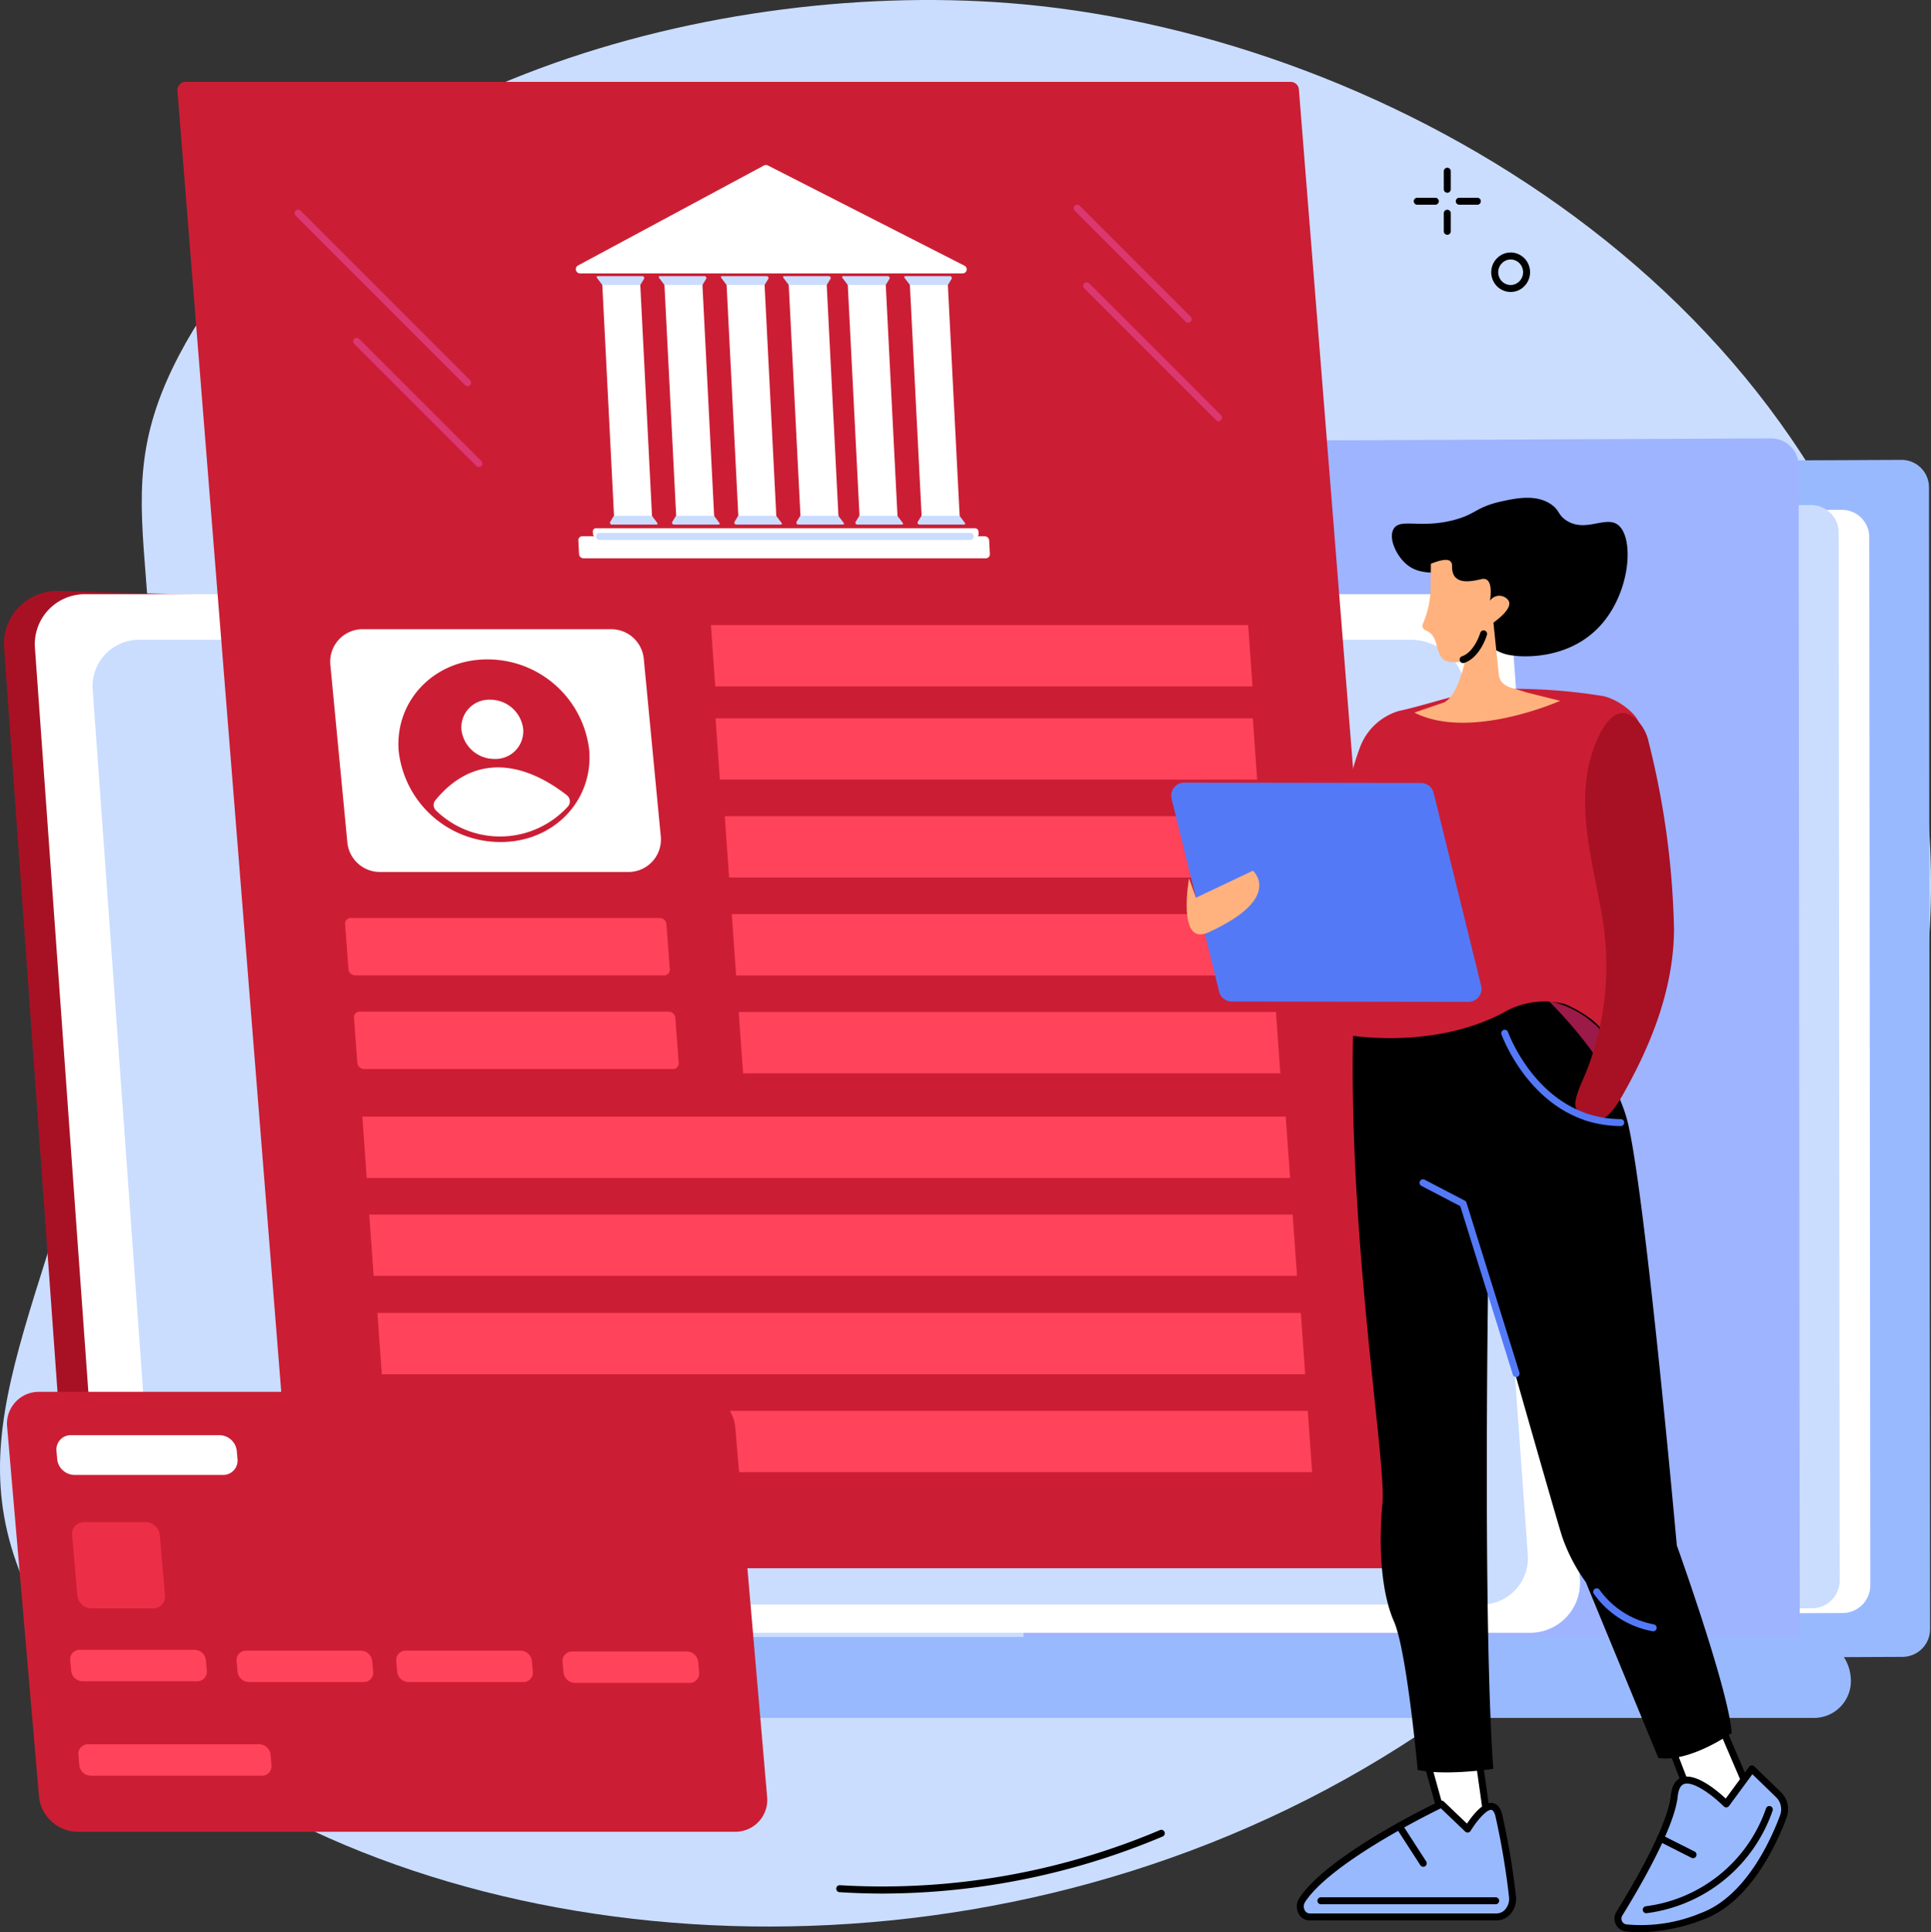 <svg xmlns="http://www.w3.org/2000/svg" xmlns:xlink="http://www.w3.org/1999/xlink" width="205.796" height="205.907" viewBox="0 0 205.796 205.907">
  <rect x="0" y="0" width="205.796" height="205.907" fill="#333333" stroke="none"/>
  <defs>
    <clipPath id="clip-path">
      <rect id="Rectangle_456" data-name="Rectangle 456" width="205.796" height="205.907" fill="none"/>
    </clipPath>
  </defs>
  <g id="Group_234" data-name="Group 234" transform="translate(0 -0.001)">
    <g id="Group_233" data-name="Group 233" transform="translate(0 0.001)" clip-path="url(#clip-path)">
      <path id="Path_1194" data-name="Path 1194" d="M2.384,168.186c6.07,14.7,20.24,21.665,29.3,26.115,35.7,17.539,89.913,15.519,128.922-16.409,9.129-7.471,54.121-46.615,43.61-99.664C194.922,31.331,148.3,4.1,109.051.459,76.533-2.556,34.076,9.253,19.085,37.849,9.659,55.831,21,61.551,13.307,102.3,6.648,137.578-5.041,150.2,2.384,168.186" transform="translate(0 -0.001)" fill="#caddff"/>
      <path id="Path_1195" data-name="Path 1195" d="M1093.2,561.011l-.115-121.636a2.949,2.949,0,0,1,2.91-2.973l76.907-.347a2.924,2.924,0,0,1,2.916,2.946l.115,121.637a2.949,2.949,0,0,1-2.91,2.973l-76.907.347a2.924,2.924,0,0,1-2.916-2.946" transform="translate(-970.238 -387.05)" fill="#99b9ff"/>
      <path id="Path_1196" data-name="Path 1196" d="M1036.612,598.348l-.106-111.644a2.949,2.949,0,0,1,2.91-2.973l76.907-.347a2.924,2.924,0,0,1,2.916,2.946l.106,111.644a2.949,2.949,0,0,1-2.91,2.973l-76.907.347a2.924,2.924,0,0,1-2.916-2.946" transform="translate(-920.021 -429.061)" fill="#fff"/>
      <path id="Path_1197" data-name="Path 1197" d="M1007.594,593.9l-.106-111.644a2.949,2.949,0,0,1,2.91-2.973l76.907-.347a2.924,2.924,0,0,1,2.916,2.946l.106,111.644a2.949,2.949,0,0,1-2.91,2.973l-76.907.347a2.924,2.924,0,0,1-2.916-2.946" transform="translate(-894.264 -425.115)" fill="#caddff"/>
      <path id="Path_1198" data-name="Path 1198" d="M969.637,545.35l-.12-126.339a2.949,2.949,0,0,1,2.91-2.973l76.907-.347a2.924,2.924,0,0,1,2.916,2.946l.12,126.339a2.949,2.949,0,0,1-2.91,2.973l-76.907.347a2.924,2.924,0,0,1-2.916-2.946" transform="translate(-860.56 -368.975)" fill="#9eb4ff"/>
      <path id="Path_1199" data-name="Path 1199" d="M56.054,667.106c3.654-2.727,7.456-5.269,11.332-7.694,7.865-4.921,16.072-9.32,24.346-13.583,4.353-2.242,8.841-4.271,13.28-6.358q6.7-3.149,13.417-6.258,6.136-2.85,12.266-5.71c11.938-29.577,25.051-63.109,23.147-63.109L9.528,560.345a5.655,5.655,0,0,0-5.739,6.124l7.116,99.121a6.724,6.724,0,0,0,6.619,6.124h32.21c2.066-1.586,4.234-3.05,6.32-4.607" transform="translate(-3.349 -497.372)" fill="#a81124"/>
      <path id="Path_1200" data-name="Path 1200" d="M184.346,563.425H38.476a5.329,5.329,0,0,0-5.415,5.778l7.116,99.121a6.337,6.337,0,0,0,6.244,5.778h145.87a5.33,5.33,0,0,0,5.415-5.778L190.591,569.2a6.337,6.337,0,0,0-6.244-5.778" transform="translate(-29.333 -500.106)" fill="#fff"/>
      <path id="Path_1201" data-name="Path 1201" d="M228.366,606.648H92.861a4.951,4.951,0,0,0-5.03,5.367l6.611,92.077a5.886,5.886,0,0,0,5.8,5.367h135.5a4.951,4.951,0,0,0,5.03-5.367l-6.611-92.077a5.886,5.886,0,0,0-5.8-5.367" transform="translate(-77.948 -538.472)" fill="#caddff"/>
      <path id="Path_1202" data-name="Path 1202" d="M173.5,1552.173H115.259a3.941,3.941,0,0,0-3.949,4.315,4.686,4.686,0,0,0,4.568,4.315h59.983c2.348,0-2.359-8.63-2.359-8.63" transform="translate(-98.791 -1377.736)" fill="#99b9ff"/>
      <path id="Path_1203" data-name="Path 1203" d="M172.923,1558.238H112.94a5.064,5.064,0,0,1-4.939-4.66,4.4,4.4,0,0,1,1.151-3.354,4.277,4.277,0,0,1,3.169-1.359h58.464l.106.194c.644,1.181,3.811,7.152,2.877,8.724a.939.939,0,0,1-.845.456m-60.6-8.63a3.54,3.54,0,0,0-2.624,1.123,3.663,3.663,0,0,0-.953,2.794,4.309,4.309,0,0,0,4.2,3.97h59.983c.151,0,.184-.055.205-.092.515-.868-1.287-5.01-2.786-7.795Z" transform="translate(-95.853 -1374.799)"/>
      <path id="Path_1204" data-name="Path 1204" d="M597.259,1552.173H459.771a3.937,3.937,0,0,0-3.949,4.315,4.681,4.681,0,0,0,4.568,4.315H597.879a3.937,3.937,0,0,0,3.949-4.315,4.681,4.681,0,0,0-4.568-4.315" transform="translate(-404.586 -1377.736)" fill="#99b9ff"/>
      <path id="Path_1207" data-name="Path 1207" d="M299.365,236.009H181.585a.873.873,0,0,1-.87-.8l-12.5-156.648a.873.873,0,0,1,.87-.942h117.78a.873.873,0,0,1,.87.8l12.5,156.648a.873.873,0,0,1-.87.942" transform="translate(-149.306 -68.893)" fill="#cb1e34"/>
      <path id="Path_1208" data-name="Path 1208" d="M361.245,876.6h-32.9a.719.719,0,0,1-.722-.637l-.364-4.837a.6.6,0,0,1,.626-.637h32.9a.719.719,0,0,1,.722.637l.364,4.837a.6.6,0,0,1-.626.637" transform="translate(-290.483 -772.663)" fill="#ff435b"/>
      <path id="Path_1209" data-name="Path 1209" d="M369.653,965.374h-32.9a.719.719,0,0,1-.722-.637l-.364-4.837a.6.6,0,0,1,.626-.637h32.9a.719.719,0,0,1,.722.637l.364,4.837a.6.6,0,0,1-.626.637" transform="translate(-297.946 -851.459)" fill="#ff435b"/>
      <path id="Path_1210" data-name="Path 1210" d="M736.271,687.628H679.009l-.464-6.534h57.263Z" transform="translate(-602.289 -604.551)" fill="#ff435b"/>
      <path id="Path_1211" data-name="Path 1211" d="M731.86,599.267H674.6l-.464-6.534H731.4Z" transform="translate(-598.373 -526.12)" fill="#ff435b"/>
      <path id="Path_1212" data-name="Path 1212" d="M745.067,780.472H687.8l-.464-6.534H744.6Z" transform="translate(-610.095 -686.961)" fill="#ff435b"/>
      <path id="Path_1213" data-name="Path 1213" d="M751.66,873.313H694.4l-.464-6.534H751.2Z" transform="translate(-615.948 -769.369)" fill="#ff435b"/>
      <path id="Path_1214" data-name="Path 1214" d="M758.247,966.157H700.985l-.464-6.534h57.263Z" transform="translate(-621.795 -851.778)" fill="#ff435b"/>
      <path id="Path_1215" data-name="Path 1215" d="M442.479,1065.331H344.067l-.464-6.534h98.412Z" transform="translate(-304.988 -939.807)" fill="#ff435b"/>
      <path id="Path_1216" data-name="Path 1216" d="M449.066,1158.175H350.654l-.464-6.534H448.6Z" transform="translate(-310.835 -1022.217)" fill="#ff435b"/>
      <path id="Path_1217" data-name="Path 1217" d="M456.8,1251.48H358.386l-.464-6.534h98.412Z" transform="translate(-317.698 -1105.036)" fill="#ff435b"/>
      <path id="Path_1218" data-name="Path 1218" d="M463.384,1344.324H364.972l-.464-6.534h98.412Z" transform="translate(-323.544 -1187.446)" fill="#ff435b"/>
      <path id="Path_1219" data-name="Path 1219" d="M576.433,293.861h-4.047l-1.26-24.811h4.047Z" transform="translate(-506.942 -238.814)" fill="#fff"/>
      <path id="Path_1220" data-name="Path 1220" d="M570.446,262.78H566.4l-.584-.773a.105.105,0,0,1,.1-.167h4.728a.2.2,0,0,1,.2.292Z" transform="translate(-502.208 -232.413)" fill="#caddff"/>
      <path id="Path_1221" data-name="Path 1221" d="M578.824,489.041h4.047l.584.773a.105.105,0,0,1-.1.167H578.63a.2.2,0,0,1-.2-.292Z" transform="translate(-513.398 -434.082)" fill="#caddff"/>
      <path id="Path_1222" data-name="Path 1222" d="M635.366,293.861h-4.047l-1.26-24.811h4.047Z" transform="translate(-559.252 -238.814)" fill="#fff"/>
      <path id="Path_1223" data-name="Path 1223" d="M629.379,262.78h-4.047l-.584-.773a.105.105,0,0,1,.1-.167h4.728a.2.2,0,0,1,.2.292Z" transform="translate(-554.518 -232.413)" fill="#caddff"/>
      <path id="Path_1224" data-name="Path 1224" d="M637.756,489.041H641.8l.584.773a.105.105,0,0,1-.1.167h-4.728a.2.2,0,0,1-.2-.292Z" transform="translate(-565.707 -434.082)" fill="#caddff"/>
      <path id="Path_1225" data-name="Path 1225" d="M694.3,293.861h-4.047l-1.26-24.811h4.047Z" transform="translate(-611.562 -238.814)" fill="#fff"/>
      <path id="Path_1226" data-name="Path 1226" d="M688.312,262.78h-4.047l-.584-.773a.105.105,0,0,1,.1-.167h4.728a.2.2,0,0,1,.2.292Z" transform="translate(-606.828 -232.413)" fill="#caddff"/>
      <path id="Path_1227" data-name="Path 1227" d="M696.69,489.041h4.047l.584.773a.105.105,0,0,1-.1.167H696.5a.2.2,0,0,1-.2-.292Z" transform="translate(-618.017 -434.082)" fill="#caddff"/>
      <path id="Path_1228" data-name="Path 1228" d="M753.232,293.861h-4.047l-1.26-24.811h4.047Z" transform="translate(-663.872 -238.814)" fill="#fff"/>
      <path id="Path_1229" data-name="Path 1229" d="M747.245,262.78H743.2l-.584-.773a.105.105,0,0,1,.1-.167h4.728a.2.2,0,0,1,.2.292Z" transform="translate(-659.138 -232.413)" fill="#caddff"/>
      <path id="Path_1230" data-name="Path 1230" d="M755.622,489.041h4.047l.584.773a.105.105,0,0,1-.1.167h-4.728a.2.2,0,0,1-.2-.292Z" transform="translate(-670.327 -434.082)" fill="#caddff"/>
      <path id="Path_1231" data-name="Path 1231" d="M809.219,293.861h-4.047l-1.26-24.811h4.047Z" transform="translate(-713.566 -238.814)" fill="#fff"/>
      <path id="Path_1232" data-name="Path 1232" d="M803.231,262.78h-4.047l-.584-.773a.105.105,0,0,1,.1-.167h4.728a.2.2,0,0,1,.2.292Z" transform="translate(-708.832 -232.413)" fill="#caddff"/>
      <path id="Path_1233" data-name="Path 1233" d="M811.609,489.041h4.047l.584.773a.105.105,0,0,1-.1.167h-4.728a.2.2,0,0,1-.2-.292Z" transform="translate(-720.022 -434.082)" fill="#caddff"/>
      <path id="Path_1234" data-name="Path 1234" d="M868.152,293.861H864.1l-1.26-24.811h4.047Z" transform="translate(-765.876 -238.814)" fill="#fff"/>
      <path id="Path_1235" data-name="Path 1235" d="M862.165,262.78h-4.047l-.584-.773a.105.105,0,0,1,.1-.167h4.728a.2.2,0,0,1,.2.292Z" transform="translate(-761.143 -232.413)" fill="#caddff"/>
      <path id="Path_1236" data-name="Path 1236" d="M870.542,489.041h4.047l.584.773a.105.105,0,0,1-.1.167h-4.728a.2.2,0,0,1-.2-.292Z" transform="translate(-772.332 -434.082)" fill="#caddff"/>
      <path id="Path_1237" data-name="Path 1237" d="M602.954,501.833H562.588a.383.383,0,0,1-.386-.352l-.013-.255a.339.339,0,0,1,.351-.352h40.366a.383.383,0,0,1,.386.352l.013.255a.339.339,0,0,1-.35.352" transform="translate(-499.008 -444.585)" fill="#fff"/>
      <path id="Path_1238" data-name="Path 1238" d="M591.866,510.83h-42.86a.479.479,0,0,1-.483-.44l-.075-1.47a.424.424,0,0,1,.438-.44h42.86a.479.479,0,0,1,.483.44l.075,1.47a.424.424,0,0,1-.438.44" transform="translate(-486.812 -451.337)" fill="#fff"/>
      <path id="Path_1239" data-name="Path 1239" d="M605.12,506.071H565.61a.372.372,0,1,1,0-.744H605.12a.372.372,0,1,1,0,.744" transform="translate(-501.715 -448.537)" fill="#caddff"/>
      <path id="Path_1240" data-name="Path 1240" d="M587.216,168.025H546.489a.451.451,0,0,1-.266-.835l19.822-10.659a.485.485,0,0,1,.448,0L587.4,167.191a.435.435,0,0,1-.182.835" transform="translate(-484.638 -138.891)" fill="#fff"/>
      <path id="Path_1241" data-name="Path 1241" d="M344.8,622.476H318.436a3.491,3.491,0,0,1-3.52-3.1l-1.824-19.041a3.464,3.464,0,0,1,3.52-3.731h26.365a3.491,3.491,0,0,1,3.52,3.1l1.824,19.041a3.464,3.464,0,0,1-3.52,3.731" transform="translate(-277.892 -529.555)" fill="#fff"/>
      <path id="Path_1242" data-name="Path 1242" d="M398.145,634.983c.4,5.374-3.825,9.73-9.435,9.73a10.9,10.9,0,0,1-10.881-9.73c-.4-5.374,3.825-9.73,9.435-9.73a10.9,10.9,0,0,1,10.881,9.73" transform="translate(-335.344 -554.986)" fill="#cb1e34"/>
      <path id="Path_1243" data-name="Path 1243" d="M444.07,666.628a2.955,2.955,0,0,1-3.06,3.156,3.534,3.534,0,0,1-3.529-3.156,2.955,2.955,0,0,1,3.06-3.156,3.534,3.534,0,0,1,3.529,3.156" transform="translate(-388.308 -588.91)" fill="#fff"/>
      <path id="Path_1244" data-name="Path 1244" d="M411.45,731.128c4.128-5.01,9.382-4.1,13.967-.546a.832.832,0,0,1,.178,1.191,9.787,9.787,0,0,1-14.105.446.806.806,0,0,1-.04-1.091" transform="translate(-365.038 -645.867)" fill="#fff"/>
      <path id="Path_1246" data-name="Path 1246" d="M297.857,217.689a.371.371,0,0,1-.263-.109l-18.062-18.062a.372.372,0,1,1,.526-.526l18.062,18.062a.372.372,0,0,1-.263.635" transform="translate(-248.022 -176.533)" fill="#db3872"/>
      <path id="Path_1247" data-name="Path 1247" d="M348.292,334.084a.371.371,0,0,1-.263-.109L335,320.949a.372.372,0,0,1,.526-.526l13.027,13.027a.372.372,0,0,1-.263.635" transform="translate(-297.257 -284.316)" fill="#db3872"/>
      <path id="Path_1248" data-name="Path 1248" d="M1030.389,206.661a.37.37,0,0,1-.263-.109l-11.832-11.832a.372.372,0,0,1,.526-.526l11.832,11.832a.372.372,0,0,1-.263.635" transform="translate(-903.759 -172.273)" fill="#db3872"/>
      <path id="Path_1249" data-name="Path 1249" d="M1041.636,282.51a.371.371,0,0,1-.263-.109l-14.054-14.054a.372.372,0,0,1,.526-.526l14.054,14.054a.372.372,0,0,1-.263.635" transform="translate(-911.77 -237.627)" fill="#db3872"/>
      <path id="Path_1251" data-name="Path 1251" d="M797.939,1741.863q-2.346,0-4.694-.149a.372.372,0,0,1,.047-.742,75.874,75.874,0,0,0,34.113-5.872.372.372,0,1,1,.285.687,77.25,77.25,0,0,1-29.752,6.076" transform="translate(-703.789 -1540.08)"/>
      <path id="Path_1253" data-name="Path 1253" d="M1369.569,161.691a.372.372,0,0,1-.372-.372V159.4a.372.372,0,0,1,.744,0v1.923a.372.372,0,0,1-.372.372" transform="translate(-1215.324 -141.153)"/>
      <path id="Path_1254" data-name="Path 1254" d="M1369.569,201.552a.372.372,0,0,1-.372-.372v-1.923a.372.372,0,0,1,.744,0v1.923a.372.372,0,0,1-.372.372" transform="translate(-1215.324 -176.534)"/>
      <path id="Path_1255" data-name="Path 1255" d="M1343.007,188.253h-1.923a.372.372,0,1,1,0-.744h1.923a.372.372,0,1,1,0,.744" transform="translate(-1190.04 -166.436)"/>
      <path id="Path_1256" data-name="Path 1256" d="M1382.868,188.253h-1.923a.372.372,0,1,1,0-.744h1.923a.372.372,0,0,1,0,.744" transform="translate(-1225.421 -166.436)"/>
      <path id="Path_1257" data-name="Path 1257" d="M1416.26,243.631a2.035,2.035,0,0,1-.739-.14,2.067,2.067,0,0,1-1.155-1.119,2.119,2.119,0,0,1,1.058-2.767,2.023,2.023,0,0,1,1.574-.041,2.068,2.068,0,0,1,1.156,1.119,2.119,2.119,0,0,1-1.058,2.768,2.035,2.035,0,0,1-.835.18m0-3.462a1.293,1.293,0,0,0-.531.115,1.373,1.373,0,0,0-.68,1.794,1.33,1.33,0,0,0,.742.721,1.286,1.286,0,0,0,1-.026,1.373,1.373,0,0,0,.68-1.794,1.331,1.331,0,0,0-.742-.721,1.3,1.3,0,0,0-.469-.089m-.683-.224h0Z" transform="translate(-1255.262 -212.518)"/>
      <path id="Path_1258" data-name="Path 1258" d="M84.184,1366.635H14.171a4.178,4.178,0,0,1-4.112-3.726l-3.4-39.427a3.394,3.394,0,0,1,3.469-3.726H80.142a4.178,4.178,0,0,1,4.112,3.726l3.4,39.427a3.394,3.394,0,0,1-3.469,3.726" transform="translate(-5.899 -1171.438)" fill="#cb1e34"/>
      <path id="Path_1259" data-name="Path 1259" d="M71.2,1365.09H55.4a1.881,1.881,0,0,1-1.851-1.677l-.076-.883a1.528,1.528,0,0,1,1.562-1.677H70.838a1.881,1.881,0,0,1,1.851,1.677l.076.883a1.528,1.528,0,0,1-1.562,1.677" transform="translate(-47.454 -1207.917)" fill="#fff"/>
      <path id="Path_1260" data-name="Path 1260" d="M76.962,1452.529H70.406a1.534,1.534,0,0,1-1.51-1.369l-.556-6.445a1.247,1.247,0,0,1,1.274-1.368H76.17a1.534,1.534,0,0,1,1.51,1.368l.556,6.445a1.247,1.247,0,0,1-1.274,1.369" transform="translate(-60.655 -1281.141)" fill="#ec2f47"/>
      <path id="Path_1261" data-name="Path 1261" d="M93.852,1657.24H75.62a1.238,1.238,0,0,1-1.218-1.1l-.1-1.147a1.006,1.006,0,0,1,1.028-1.1H93.563a1.238,1.238,0,0,1,1.218,1.1l.1,1.147a1.006,1.006,0,0,1-1.028,1.1" transform="translate(-65.949 -1468.018)" fill="#ff435b"/>
      <path id="Path_1262" data-name="Path 1262" d="M80.111,1567.679H67.9a1.238,1.238,0,0,1-1.218-1.1l-.1-1.147a1,1,0,0,1,1.028-1.1H79.821a1.238,1.238,0,0,1,1.218,1.1l.1,1.147a1.006,1.006,0,0,1-1.028,1.1" transform="translate(-59.096 -1388.522)" fill="#ff435b"/>
      <path id="Path_1263" data-name="Path 1263" d="M237.855,1568.464H225.643a1.238,1.238,0,0,1-1.218-1.1l-.1-1.147a1.006,1.006,0,0,1,1.028-1.1h12.212a1.238,1.238,0,0,1,1.218,1.1l.1,1.147a1,1,0,0,1-1.028,1.1" transform="translate(-199.112 -1389.219)" fill="#ff435b"/>
      <path id="Path_1264" data-name="Path 1264" d="M389.247,1568.463H377.035a1.238,1.238,0,0,1-1.218-1.1l-.1-1.147a1.006,1.006,0,0,1,1.028-1.1h12.212a1.238,1.238,0,0,1,1.218,1.1l.1,1.147a1,1,0,0,1-1.028,1.1" transform="translate(-333.49 -1389.218)" fill="#ff435b"/>
      <path id="Path_1265" data-name="Path 1265" d="M546.992,1569.249H534.78a1.238,1.238,0,0,1-1.218-1.1l-.1-1.147a1.006,1.006,0,0,1,1.028-1.1H546.7a1.238,1.238,0,0,1,1.218,1.1l.1,1.147a1.006,1.006,0,0,1-1.028,1.1" transform="translate(-473.507 -1389.915)" fill="#ff435b"/>
      <path id="Path_1267" data-name="Path 1267" d="M1355.566,1658.5l1.334,9.457h-4.367l-2.846-10.273Z" transform="translate(-1198.005 -1471.385)" fill="#fff"/>
      <path id="Path_1268" data-name="Path 1268" d="M1353.964,1665.386H1349.6a.372.372,0,0,1-.358-.272l-2.846-10.273a.372.372,0,0,1,.409-.468l5.879.816a.371.371,0,0,1,.317.316l1.334,9.457a.372.372,0,0,1-.368.424m-4.084-.744h3.656l-1.235-8.755-5.041-.7Z" transform="translate(-1195.069 -1468.448)"/>
      <path id="Path_1269" data-name="Path 1269" d="M1234.123,1722.712h19.937a1.866,1.866,0,0,0,1.684-2.213,79.331,79.331,0,0,0-1.471-8.7c-.781-2.619-3.3,1.554-3.3,1.554l-2.784-2.664s-11.832,5.624-14.849,10.229a1.137,1.137,0,0,0,.786,1.794" transform="translate(-1094.555 -1518.439)" fill="#99b9ff"/>
      <path id="Path_1270" data-name="Path 1270" d="M1251.108,1720.149h-19.936a1.321,1.321,0,0,1-1.164-.725,1.606,1.606,0,0,1,.066-1.645c3.039-4.639,14.513-10.129,15-10.36a.373.373,0,0,1,.417.067l2.457,2.35c.533-.8,1.692-2.333,2.7-2.2.478.061.824.438,1.027,1.121a77.263,77.263,0,0,1,1.484,8.759,2.454,2.454,0,0,1-.569,1.939,1.963,1.963,0,0,1-1.484.693m-5.944-11.947c-1.659.811-11.771,5.87-14.467,9.985a.874.874,0,0,0-.034.884.6.6,0,0,0,.51.334h19.936a1.229,1.229,0,0,0,.926-.44,1.711,1.711,0,0,0,.39-1.353,80.15,80.15,0,0,0-1.459-8.641c-.063-.211-.2-.569-.409-.6-.55-.069-1.649,1.293-2.22,2.236a.371.371,0,0,1-.269.176.377.377,0,0,1-.306-.1Z" transform="translate(-1091.604 -1515.504)"/>
      <path id="Path_1271" data-name="Path 1271" d="M1268.352,1799.769h-18.623a.372.372,0,1,1,0-.744h18.623a.372.372,0,1,1,0,.744" transform="translate(-1108.951 -1596.847)"/>
      <path id="Path_1272" data-name="Path 1272" d="M1573.385,1602.841c.412,1.057,5.066,11.873,5.066,11.873l-3.5,4.387-2.422-2.828-4.779-12.375Z" transform="translate(-1391.561 -1422.71)" fill="#fff"/>
      <path id="Path_1273" data-name="Path 1273" d="M1572.011,1616.533a.372.372,0,0,1-.282-.13l-2.422-2.828a.373.373,0,0,1-.064-.108l-4.779-12.375a.372.372,0,0,1,.278-.5l5.637-1.057a.371.371,0,0,1,.415.23c.405,1.039,5.015,11.753,5.062,11.861a.371.371,0,0,1-.051.379l-3.5,4.387a.373.373,0,0,1-.284.14Zm-2.1-3.394,2.088,2.438,3.083-3.862c-.62-1.441-4.108-9.552-4.867-11.394l-4.9.918Z" transform="translate(-1388.623 -1419.771)"/>
      <path id="Path_1274" data-name="Path 1274" d="M1551.433,1680.027a2.176,2.176,0,0,1,.525,2.321c-1.02,2.754-3.778,8.86-8.695,10.655a16.906,16.906,0,0,1-8.086,1.223,1,1,0,0,1-.7-1.513c1.638-2.641,5.5-9.164,5.849-12.527.448-4.28,5.537.826,5.537.826l2.741-3.722Z" transform="translate(-1361.897 -1488.792)" fill="#99b9ff"/>
      <path id="Path_1275" data-name="Path 1275" d="M1533.757,1691.763a11.133,11.133,0,0,1-1.568-.1,1.353,1.353,0,0,1-1.037-.771,1.37,1.37,0,0,1,.077-1.307c1.628-2.625,5.451-9.085,5.795-12.37.111-1.059.505-1.716,1.172-1.952,1.5-.529,3.821,1.446,4.687,2.254l2.489-3.381a.372.372,0,0,1,.558-.046l2.826,2.737a2.55,2.55,0,0,1,.615,2.718c-.981,2.649-3.814,9.012-8.915,10.875a19.648,19.648,0,0,1-6.7,1.346m5-15.851a.936.936,0,0,0-.312.049c-.373.132-.6.579-.68,1.328-.36,3.438-4.247,10.016-5.9,12.684a.622.622,0,0,0-.035.6.6.6,0,0,0,.469.349,16.513,16.513,0,0,0,7.907-1.2c4.81-1.756,7.528-7.882,8.473-10.435a1.807,1.807,0,0,0-.435-1.925l-2.52-2.441-2.489,3.38a.375.375,0,0,1-.272.15.381.381,0,0,1-.291-.108c-1-1-2.833-2.427-3.912-2.427" transform="translate(-1358.962 -1485.856)"/>
      <path id="Path_1276" data-name="Path 1276" d="M1558.218,1723.816a.372.372,0,0,1-.056-.739,15.646,15.646,0,0,0,12.821-10.421.372.372,0,0,1,.718.193,16.391,16.391,0,0,1-13.426,10.962.346.346,0,0,1-.057,0" transform="translate(-1382.772 -1519.94)"/>
      <path id="Path_1277" data-name="Path 1277" d="M1575.251,1742.267a.371.371,0,0,1-.167-.04l-3.477-1.756a.372.372,0,1,1,.335-.664l3.477,1.755a.372.372,0,0,1-.168.7" transform="translate(-1394.805 -1544.25)"/>
      <path id="Path_1278" data-name="Path 1278" d="M1327.925,1735.073a.372.372,0,0,1-.312-.17l-2.383-3.688a.372.372,0,0,1,.625-.4l2.383,3.688a.372.372,0,0,1-.312.574" transform="translate(-1176.244 -1536.148)"/>
      <path id="Path_1279" data-name="Path 1279" d="M1463.292,956.48s7.17-5.743,3.385-8.85c-3.385-2.779-6-2.634-6-2.634Z" transform="translate(-1296.521 -838.795)" fill="#9b1a48"/>
      <path id="Path_1280" data-name="Path 1280" d="M1460.354,953.915a.372.372,0,0,1-.363-.289l-2.617-11.484a.372.372,0,0,1,.342-.454c.114,0,2.8-.12,6.258,2.718a3.133,3.133,0,0,1,1.239,2.523c-.019,3.177-4.439,6.753-4.627,6.9a.372.372,0,0,1-.232.082m-2.145-11.46,2.371,10.406c1.115-.99,3.877-3.672,3.89-5.936a2.392,2.392,0,0,0-.967-1.944,10.361,10.361,0,0,0-5.294-2.526" transform="translate(-1293.584 -835.858)"/>
      <path id="Path_1281" data-name="Path 1281" d="M1300.214,920.495s9.572,7.758,11.805,15.764c1.856,6.653,5.334,45.473,5.334,45.473s5.567,15.49,5.845,19.993c0,0-4.417,3.151-7.808,2.667l-7.737-18.749a18.612,18.612,0,0,1-2.54-4.9c-.832-2.632-7.865-27.384-7.865-27.384s-.569,36.6.543,52.181c0,0-5.045.772-8.057.117,0,0-1.153-12.707-2.524-15.817s-1.663-7.981-1.225-12.648-4.171-31.142-2.976-54.5Z" transform="translate(-1138.645 -817.048)"/>
      <path id="Path_1282" data-name="Path 1282" d="M1517.21,1510.564l-.037,0a9.787,9.787,0,0,1-6.286-3.988.372.372,0,0,1,.591-.451,9.224,9.224,0,0,0,5.768,3.7.372.372,0,0,1-.037.742" transform="translate(-1341.022 -1336.732)" fill="#5479f7"/>
      <path id="Path_1283" data-name="Path 1283" d="M1356.651,1139.368a.372.372,0,0,1-.355-.261l-5.6-17.951-4.123-2.15a.372.372,0,1,1,.344-.659l4.26,2.222a.371.371,0,0,1,.183.219l5.642,18.1a.371.371,0,0,1-.244.466.362.362,0,0,1-.11.017" transform="translate(-1195.068 -992.626)" fill="#5479f7"/>
      <path id="Path_1284" data-name="Path 1284" d="M1292.561,689.921c.195-1.193-3.209-3.077-4.119-3.359a8.618,8.618,0,0,0-6.524.946c-8.206,4.318-17.947,2.146-17.947,2.146s-1.365-19.627,2.71-30.479a6.37,6.37,0,0,1,4.111-3.834c3.82-.836,6.536-2.06,10.692-2.339a58.53,58.53,0,0,1,11.109.752c1.921.418,4.4,2.509,3.9,3.775L1292,664.056c2.02,13,1.951,17.352.562,25.864" transform="translate(-1121.728 -579.575)" fill="#cb1e34"/>
      <path id="Path_1286" data-name="Path 1286" d="M1330.231,487.679a4.53,4.53,0,0,0,2.6,1.141c1.149.174,6.064.444,9.373-3.259,3.24-3.625,3.569-9.527,1.72-10.73-1.328-.864-3.437.916-5.437-.426-.886-.594-.677-1.08-1.618-1.711-1.586-1.062-3.625-.651-5.186-.314-2.849.614-2.756,1.4-5.262,2.029-3.569.893-5.6-.242-6.3.907-.557.916.155,2.586,1.119,3.555,1.993,2,4.463.311,6,2.161.952,1.149.816,2.723,2.234,5.57a3.814,3.814,0,0,0,.766,1.078" transform="translate(-1171.585 -418.967)"/>
      <path id="Path_1287" data-name="Path 1287" d="M1346.392,542.7c.107-.366.219-.773.326-1.2a2.7,2.7,0,0,1-2.149.111c-.616-.338-.728-1-.976-1.8a2.243,2.243,0,0,0-.546-1.06,1.8,1.8,0,0,0-.591-.378.524.524,0,0,1-.307-.62l.064-.151a9.921,9.921,0,0,0,.787-3.763l.028-2.554c1.394-.553,1.9-.46,2.092-.239.07.081.173.135.168.528-.023,1.9,1.683,1.7,3.11,1.353s.927,2.3.927,2.3a1.2,1.2,0,0,1,1.871-.151c.706.712-.668,1.879-1.5,2.482l.565,5.486c.149,1.444,1.507,1.43,2.87,1.93l3.675.919s-9.613,4.275-15.536,1.253l3.174-1.086c1.086-.585,1.667-2.388,1.95-3.36" transform="translate(-1190.533 -471.211)" fill="#ffb27d"/>
      <path id="Path_1289" data-name="Path 1289" d="M1384.6,601.26a.372.372,0,0,1-.121-.723c1.342-.464,1.942-2.47,1.948-2.49a.372.372,0,1,1,.714.209c-.029.1-.719,2.4-2.419,2.984a.373.373,0,0,1-.122.02" transform="translate(-1228.669 -530.6)"/>
      <path id="Path_1290" data-name="Path 1290" d="M1142.378,765.461l-25.225-.039a1.391,1.391,0,0,1-1.348-1.058l-5.061-20.539a1.391,1.391,0,0,1,1.353-1.724l25.225.038a1.391,1.391,0,0,1,1.348,1.058l5.061,20.539a1.391,1.391,0,0,1-1.353,1.724" transform="translate(-985.88 -658.702)" fill="#5479f7"/>
      <path id="Path_1292" data-name="Path 1292" d="M1125.589,826.423l.738,2.055,6.07-2.879s3.331,2.893-4.759,6.581c-3.371,1.537-2.048-5.758-2.048-5.758" transform="translate(-998.865 -732.816)" fill="#ffb27d"/>
      <path id="Path_1294" data-name="Path 1294" d="M1496.381,719.475c-1.221.263-1.89.291-2.471-1.381-.3-.854.932-3.191,1.236-4.042a30.96,30.96,0,0,0,1.671-15.727c-.908-5.7-2.893-11.708-1.322-17.424.528-1.92,2.383-6.8,5.077-3.905a4.632,4.632,0,0,1,1.1,2.136,88.491,88.491,0,0,1,2.716,20.007c-.03,6.07-2.226,11.828-5.172,17.139-.73,1.314-1.638,2.94-2.834,3.2" transform="translate(-1325.98 -600.118)" fill="#a81124"/>
      <path id="Path_1296" data-name="Path 1296" d="M1436.324,986.484h0c-9.22-.054-12.684-9.7-12.718-9.795a.372.372,0,0,1,.7-.245c.032.093,3.331,9.245,12.02,9.3a.372.372,0,0,1,0,.744" transform="translate(-1263.597 -866.488)" fill="#5479f7"/>
    </g>
  </g>
</svg>
